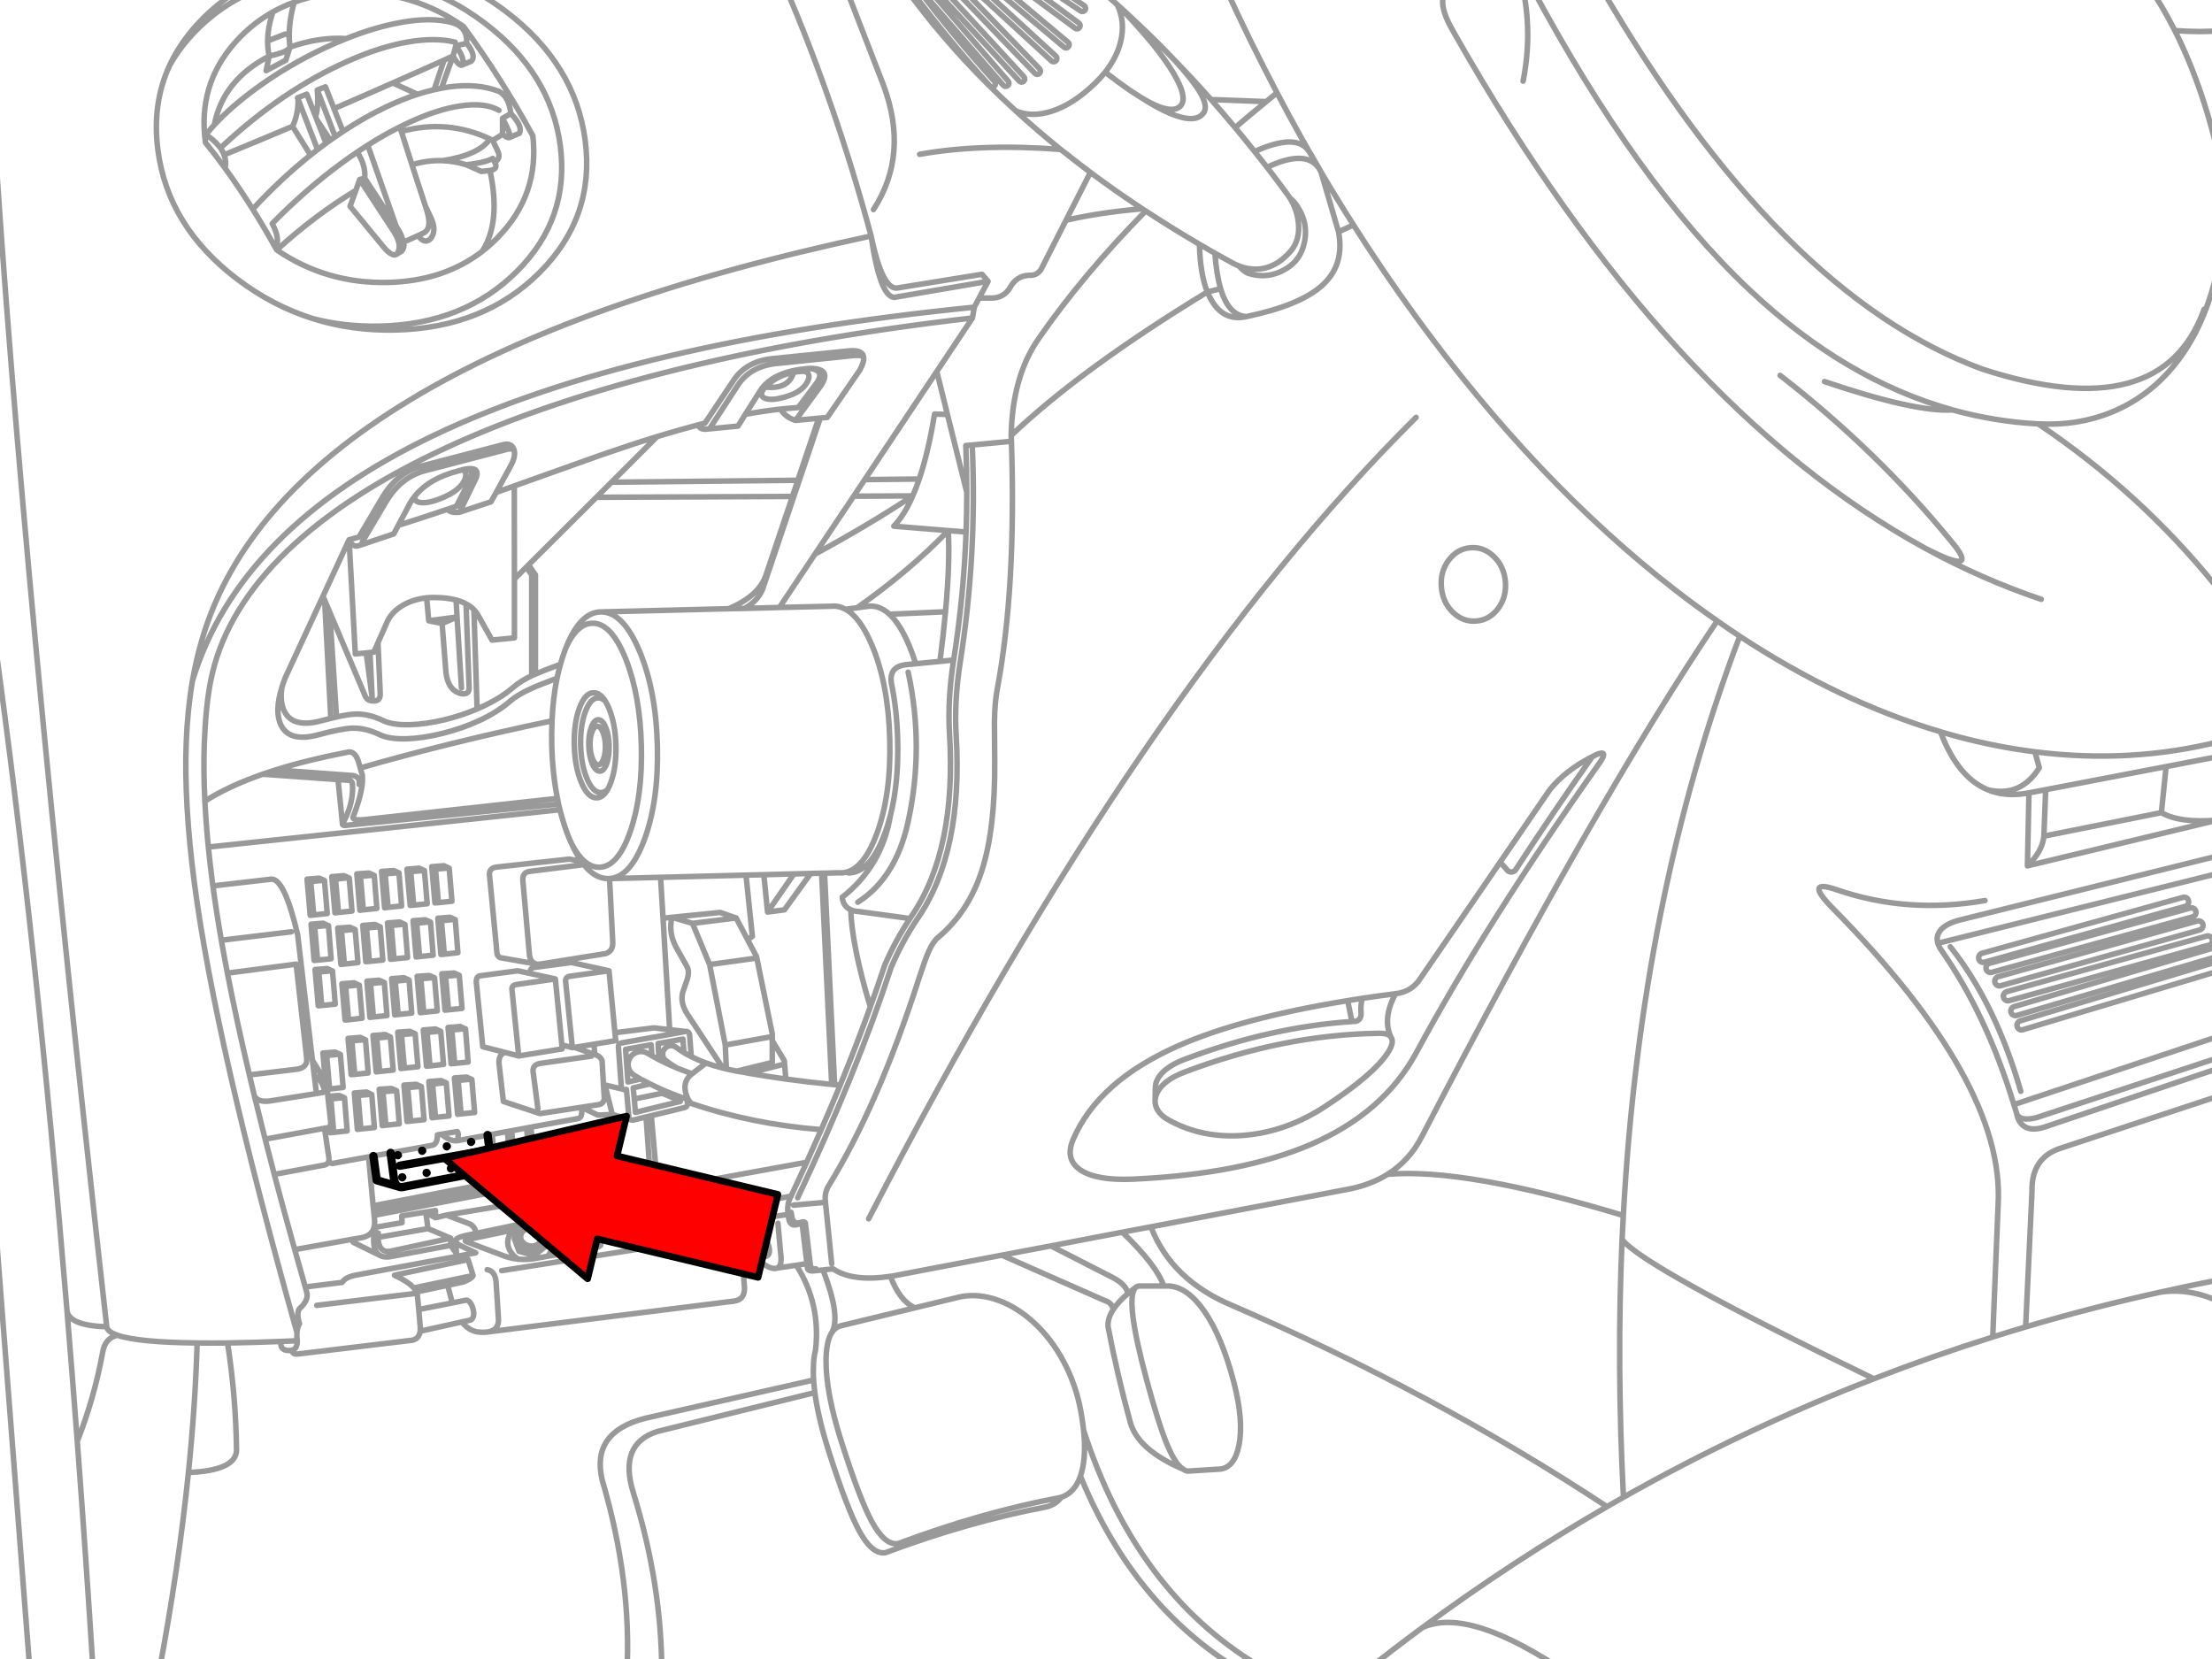<svg xmlns="http://www.w3.org/2000/svg" xmlns:xlink="http://www.w3.org/1999/xlink" preserveAspectRatio="none" width="400" height="300" viewBox="0 0 400 300"><defs><path d="M72.2 212.35q-.2.25-.2.55 0 .3.2.5.25.25.55.25.3 0 .5-.25.25-.2.25-.5t-.25-.55q-.2-.2-.5-.2t-.55.2m4.4-.8q-.2.25-.2.55 0 .3.2.5.25.25.55.25.3 0 .5-.25.25-.2.25-.5t-.25-.55q-.2-.2-.5-.2t-.55.2m-1-3.45q0 .3.2.5.25.25.55.25.3 0 .5-.25.25-.2.25-.5t-.25-.55q-.2-.2-.5-.2t-.55.2q-.2.25-.2.55m-3.15.25q-.2-.2-.5-.2t-.55.2q-.2.25-.2.55 0 .3.2.5.25.25.55.25.3 0 .5-.25.25-.2.25-.5t-.25-.55m9.6 2.4q-.2-.2-.5-.2t-.55.2q-.2.25-.2.55 0 .3.2.5.25.25.55.25.3 0 .5-.25.25-.2.25-.5t-.25-.55m3.9-.95q-.3 0-.55.2-.2.25-.2.55 0 .3.2.5.25.25.55.25.3 0 .5-.25.25-.2.25-.5t-.25-.55q-.2-.2-.5-.2m-4.65-2q.25-.2.25-.5t-.25-.55q-.2-.2-.5-.2t-.55.2q-.2.25-.2.55 0 .3.2.5.25.25.55.25.3 0 .5-.25m3.35-.8q.25.25.55.25.3 0 .5-.25.25-.2.25-.5t-.25-.55q-.2-.2-.5-.2t-.55.2q-.2.25-.2.55 0 .3.2.5z" id="c"/><path fill="#f00" d="M188.15-247.25v46h89.25v22.15l90.2-45.1-90.2-45.1v22.05h-89.25z" id="d"/><path id="a" stroke="#999" stroke-linejoin="round" stroke-linecap="round" d="M388.475-2.65q2.6 3.813 4.8 8.175 4.747.357 8.3 0m-8.3 0q5.322 10.586 8.3 24.4m-124.775-32.575q19.24 35.921 39.55 55.05 17.341 16.344 36.75 21.725l.075.025q7.447 2.057 15.2 2.5h.2q7.216.383 13.35-2.15 6.292-2.59 10.85-7.975 4.707-5.567 7.15-13.65 1.059-3.547 1.65-7.475m-71.65 23.6q16.424 5.558 23.175 5.125m-63.825-76.775q32.411 55.895 69.2 69.4 32.455 10.53 40.1-10.825m-177.175-58.575q4.546 9.984 9.525 19.425 2.854 5.439 5.85 10.7l.05.05q.821 1.432 1.65 2.85.206.308.375.675 2.886 4.892 5.9 9.625 5.361 8.441 11.125 16.375 21.843 30.087 47.125 49.7 3.757 2.904 7.525 5.525 2.036 1.429 4.075 2.775 18.015 11.836 36.3 17.275 1.674.502 3.35.95 6.939 1.824 13.725 2.675 17.295 2.21 33.6-1.9m-43.65 38.725q-.182.31-.1.65.094.331.4.5.295.17.625.075l36.3-10.1q.341-.096.525-.4.17-.297.075-.625-.081-.344-.375-.525-.295-.17-.625-.075l-36.325 10.1q-.329.096-.5.4zm2.25 3.05l36.3-10.025q.342-.083.525-.375.17-.31.075-.65-.082-.331-.375-.5-.296-.17-.625-.075l-36.325 10q-.33.096-.5.4-.182.31-.1.65.094.331.4.5.296.169.625.075zm-38.275-107.95q17.647 13.729 30.975 30.05 5.438 6.451-4.625 1.275 10.237 5.593 20.875 9.175m-.55-31.725q18.488 12.433 32.1 29.3m-136.85-108.6q-4.943.894-1.6 7.3l.85 1.525q38.388 67.502 85.175 93.025m-129.25-81.2q2.198 2.488 4.35 5.075 1.777 2.129 3.525 4.325m-14.225-16.25q3.219 3.325 6.35 6.85m4.05 29.65q.477.24.95.425 2.26.874 4.4.475 2.709-.528 4.925-3.05 1.848-2.105 1.45-5.375-.298-2.371-1.525-4.325-.213-.332-.45-.65-1.821-2.489-3.675-4.9m-45.475-10.225q3.905 3.573 8.15 7l.85.65q2.216 1.771 4.525 3.5 4.513 3.364 9.375 6.575l.625.4q4.701 3.083 9.725 6.025m16.35-8.375q.866.713 1.475 1.7 2.062 3.294.975 7.025-.719 2.503-2.9 3.925-3.279 2.121-7.025 1-.722-.236-1.775-1.375m-49.175 40.95q.004-4.219-.175-8.45m-2.2 38.775q1.822-11.521 2.25-23.15.129-3.582.125-7.175m-17.725 20.6l.35-.025m-4.55.575q2.638 1.431 4.775 6.5 2.972 7.068 3.225 17.05.261 9.987-2.35 17.05-2.235 6.069-5.45 6.925m7.925-10.3l.025-.075q1.481-5.939 1.275-13.6-.148-5.506-1.125-10.125m-16.95 93q10.712-22.786 16.925-41.75 2.062-4.78 4.85-8.9 8.156-11.986 6.875-33.05-.37-6.178.75-13.25 3.026-19.234 2.175-38.775m-3.375 38.475q-1.12 7.072-.75 13.25 1.293 21.064-6.85 33.05l-.3.45q-2.613 3.93-4.575 8.45-1.215 3.69-2.6 7.525-2.454 6.844-5.45 14.15-1.634 3.957-3.425 8.05-1.273 2.915-2.625 5.9-1.372 3.027-2.825 6.125m-.55 3.3l.2 1.1q.354 1.004 1.325.775 1.1-.38 1.075.225l.825 6.8.075.7q.063.676 1 .625m98.225-45.15l-.75.05q-14.908 1.011-30.225 6.825-4.378 1.654-5.225 4.325-.146.466-.15 3.2.008-.443.15-.9l.075-.2q.942-2.532 5.15-4.125 17.867-6.771 35.175-7 1.378-.02 1.95.5l.025-.075m36.55-50.45q-7.509 10.653-13.95 20.575m-3.85-56.75q1.855 1.816 2.075 4.575.219 2.749-1.325 4.825-1.55 2.068-3.95 2.25-2.396.198-4.25-1.6-1.843-1.816-2.05-4.575-.232-2.736 1.3-4.8 1.55-2.08 3.95-2.275 2.396-.198 4.25 1.6zm-18.65 86.85q.092.113.15.25l.05.125q.289.936-.775 2.55-2.597 3.932-11.25 9.625-7.007 4.61-14.675 5.25-7.594.631-13.725-2.8-1.472-.82-2.05-1.975-.364-.705-.35-1.45m42.625-11.575l-.125-.15m38.025-49.6q-20.57 29.022-33.325 52.675m-173.025-178.8q.314.227.5.15l.025-.025q.073-.061.125-.175.171-.401-.125-1.25-.328-.957-1.15-2.025l-.5 1.825q.595 1.132 1.125 1.5zm-1.125-1.5l-2.1 5.825q.669-.128 1.325-.225 5.261-.71 9.125.825 1.759.955 2.1 3.975 2.211 2.335 1.55 3.575l-1.825.775q-.261.166-1.225-.6l-1.775 1.125.975 2.05q.491 1.201-.6 1.875.671 1.304-.875 1.5 2.023 9.42-1.425 14.65 1.497-1.155 2.85-2.55 7.555-7.737 6.325-18.375-5.557-10.228-12.525-19.75-9.128-6.442-20.5-6.2-5.529.125-10.125 1.8-.957 3.365-.9 6.5l.025.4q.031.618.1 1.225 5.246-1.866 10.2-1.55 4.649-1.853 8.875-2.725 6.437-1.328 10.525-.075 2.509.817 2.375 3.65 1.814 2.326.8 3.25l-1.625.675m.825-3.925l-1.975.475m-2.6 7.65q-.657.121-1.325.275-1.471.335-3 .825-2.663.865-5.5 2.2-3.966 1.866-7.975 4.525-.7.462-1.4.95-.451.307-.9.625l-.775.55q-.55.404-1.1.825l-.425.325q-.64.493-1.275 1-5.427 4.334-10.45 9.775 2.098 3.347 4.1 6.95.951-1.432-.575-4.35 6-6.107 12.4-10.825 1.497-1.102 2.975-2.1.954-.646 1.9-1.25 2.937-1.862 5.8-3.3.538-.27 1.075-.525 5.514-2.635 9.9-3.275 4.407-.658 6.95.8m1.875 4.925q.479-.285-1.225-3.475v2.875m1.5-3.75l-1.5.875m-1.4 7.925l-.375-.675q-1.294.755-4.75 1.15l2.7 1.2 1.55-.175m.5-5.425l-.5-.275q-1.968 2.898-8.55 3.925 2.15.089 4.3.75m-9.825-32.45q6.992 2.175 13.125 6.825 11.972 9.07 13.675 22.225 1.695 13.164-7.875 22.7-9.554 9.543-24.775 9.875-6.319.135-12.075-1.35 7.024 2.217 14.875 2.05 16.016-.345 26.075-10.375 10.059-10.03 8.275-23.875-1.789-13.835-14.375-23.375-3.667-2.769-7.625-4.7m16 133q.168-4.137.9-7.7-3.312 1.232-4.75 1.9-2.377 1.072-3.775 2.275-2.177 1.918-5.575 3.5-3.158 1.451-6.725 2.325-3.495.862-6.45.95-3.066.071-4.725-.725-2.649-1.266-5-1.2-1.885.046-6.175 1.2-5.179 1.393-6.725-1.725-1.217-2.452.15-6.85.254-.829.6-1.725l6.825-14.75 4.725-10.225q.874-.231 1.775-.475l4.275-7.225q2.548-4.292 6.75-5.55l14.825-3.875q1.66-.528 2.15.725l.05.125q.38 1.227-.7 3.1m-2.525 4.625l3.275-1.175q6.516-2.306 15.925-5.675 5.304-1.837 9.9-3.25 3.947-1.205 7.375-2.1l1.275-.325 5.15-7.7q2.372-3.661 7.6-4.025l13.05-1.325q2.588-.301 2.875.975.196.868-.65 2.45m-7.175 8.7l-10.425 30.95q-.909 2.174-3.275 3.475m-69.1-12.05l4.275-7.225q2.547-4.292 6.75-5.55l14.85-3.875q.982-.316 1.55 0m41.825-6.4q3.286-.603 6.375-.95 1.627-.174 3.2-.275m-16.05 3.85l5.1-7.85q2.372-3.661 7.6-4.025l13.05-1.35q1.374-.159 2.1.125m-8.1 11.175l-3.775 11.225-.975 2.925-4.8 14.25q-1.27 3.746-6.725 6.05m-56.275-93.025l-4.475-2.05q-5.26 2.332-10.625 4.65l1.625 4.125m10.275-.825l.275.825q8.284-2.273 16.025 1.35m-25.975-18.15q-1.926.764-3.925 1.7-6.685 3.141-12.4 7.325-4.536 3.307-7.55 6.6l-.4.425-.125.15q-.637.739-1.2 1.475.74-.406 2.85 2.1 11.19-10.491 23.275-15.8 5.643-2.49 10.55-3.35 4.971-.873 8.6.025m-3.8 8.6l1.8-5.35q-4.594 2.07-9.275 4.125m-19.95-5.525q-1.033.369-2.4.675l-.55 2.625 3.55-1.875.75-2.375q-.304.579-1.35.95zm1.225-2.575q-.083-.863-.75-.725l-3.15 1.225q-.013 1.429.275 2.75-8.362 4.32-9.925 12.45m14.45-22.2q-2.014.727-3.85 1.75-.923 2.786-.95 5.25m-2.7 30.425q-2.448-3.897-5.025-7.45-1.734-2.377-3.525-4.6l-.025-.3q-.058-.414-.1-.825-1.017-10.332 6.35-17.9 2.704-2.772 5.975-4.6m-9.475 24.6q.414.64.65 1.25 6.256-2.565 12.375-5.15 1.066-2.205 1-4.925l-.1-.225 1.675-.675 1.6 4.05q.559-1.9.3-4.8l1.475-.575 1.55 3.95m-3.325 1.425l.225.575 2.425 3.7m.9-.625l-3.25-8.45m-16.85 11.725q.47 1.258.15 2.375m9.125 14.4l.25.425q6.86-6.259 14.3-10.775l.7-1.975.9-.225q.223-2.288-1.35-4.725m7.975-3.725l1.925 6.025q2.776-.855 5.55-.75m-15.7 5.375l-1.05 2.875 6.075 7.375q.776.959 1.45 1.275.495.25.8.075.127-.08.225-.225.924-1.409-.575-3.825l-6.225-9.525m12.975 7.15l-1.1-2.35.325 1.05q.931 3.192-.8 3.9l-.85.4q1.153 1.634 2.25.575 1.125-1.401.175-3.575zm-2.425 3l-2.65 1.2q.298.843-.325 1.625l-1 .6m1.325-2.225q-.313-1.425-1.3-2.85l-5.7-8.725m.55-5.975l5.15 14.7m2.85-11.15l2.425 7.45m-19.5-10.2l-3.525-9.125m3.4 3.725l1.65 4.25m-6.05-3.05l3.25 5.2m-11.45-30.7q-4.325 2.328-7.9 5.875-4.043 4.043-6.175 8.7 1.924-3.505 5.05-6.625 5.552-5.519 13-7.95m7.925 60.275q-7.294-2.294-13.7-7.15-12.568-9.536-14.35-23.375-1.077-8.267 2.075-15.175m41.4 83.075q4.207-1.317 8.875-2.9l1.625-.55m4.65-46.075q-6.996 5.379-17.1 5.6-11.073.236-20.025-5.875m49.775 85.15q-.101 2.136-.05 4.425.143 5.196 1.025 9.6.095.518.2 1.025.119.518.25 1.025.716 2.884 1.775 5.4.173.399.35.775 2.204 4.233 4.95 4.225 3.407-.003 5.65-6.475 2.238-6.45 2-15.575-.244-9.146-2.825-15.625-2.575-6.455-5.975-6.45-2.754.005-4.75 4.225-.152.375-.3.775-.427 1.173-.775 2.425-.351 1.225-.625 2.525m.625-2.525q-3.055 1.121-4.525 1.775l-.275.1q-2.364 1.085-3.75 2.3-2.177 1.905-5.575 3.475-.471.22-.95.425-2.739 1.173-5.775 1.925-3.495.849-6.45.925-3.066.071-4.725-.725-2.649-1.266-5-1.2-1.231.029-3.475.525-.488.113-1.025.25-.785.188-1.675.425-5.18 1.405-6.725-1.7-.843-1.697-.45-4.325m4.55 109.6l-.325-1.175q-.977-3.428-1.9-6.75-1.97-7.043-3.7-13.6-.854-3.247-1.65-6.375-1.023-4.012-1.95-7.825-.463-1.924-.9-3.8-2.332-9.899-3.975-18.4-.595-3.066-1.1-5.95-.91-5.21-1.525-9.825l-.075-.525q-.438-3.344-.75-6.5-.428-4.327-.625-8.3-.283-5.644-.1-10.575.26-6.673 1.15-11.175m15.6 117.85q-14.795-52.606-18.55-81.3-1.888-14.439-1.475-25.375.219-5.891 1.125-11.175m37.35 34.725l.475 5.975-2.45.25-.625.075-.55-6.575 2.175-.15.85.375.125.05zm1.45-.675l.575 6.55.625-.05-.525-6.05-.675-.45 2.2-.175.85.4.1.025.5 6-2.45.25m3.275-6.95l.575 6.55.625-.05-.525-6.05-.675-.45 2.2-.175.85.4.1.05.5 5.975-2.45.25m-2.625-5.825l-2.375.225m-11.225 1.1l.1.05.5 5.975-2.45.25-.625.075-.575-6.55 2.2-.175.85.375-2.375.25.525 6.025m3.325-6.975l.55 6.575.625-.075-.525-6.05-.65-.45 2.2-.15.825.375.125.05.475 5.975-2.45.25m4.475-.45l-.525-6.05-.65-.45m-1.45.675l-2.375.225m-4.1 9.35l.575 6.575.625-.075-.525-6.05-.675-.45 2.2-.15.85.375.1.05.5 5.975-2.45.25m1.85-6.275l-2.375.225m7.475 5.325l-.475-6-.1-.025-2.375.225.525 6.05 2.425-.25zm-2.425.25l-.65.05-.55-6.55 2.2-.175.85.4m-2.375.225l-.675-.45m4.475-.45l.55 6.575.625-.075-.5-6.05-.675-.45 2.2-.175.85.4.1.05.475 5.975-2.45.25m7.075-.675l-2.45.25-.625.075-.55-6.55 2.2-.175.85.375.1.05.475 5.975zm.85-6.675l.55 6.55.625-.05-.525-6.05-.65-.45 2.2-.175.825.375.125.05.475 5.975-2.45.275m-4.475.425l-.525-6.025-.65-.45m-1.575.625h-.025l-2.35.225m7-.65l-2.4.25m-3.325-9.15l-2.375.225m-8.975.95l-.675-.45m-3.9 7l.625-.075-.525-6.05-.675-.425.575 6.55zm-.575-6.55l2.2-.175.85.375.1.05.5 5.975-2.45.25m1.85-6.275l-2.375.225m1.225 14.225l-.525-6.05-.65-.45.55 6.55.625-.05 2.45-.25-.475-6-.125-.025-2.375.225m-.65-.45l2.2-.175.825.4m-.4 28.65l-.475-5.575 2.2-.175.85.375.1.05.5 5.975-2.45.275-.45.05m.15 1.275l2.05-.15.85.375.1.05.475 5.975-2.425.275-.65.05-.075-1.1m31.75-13.4l-4.075-1.05-1.175-11.7q.005-1.08.75-1.125l6.75-.9 2.2.475q.02-1.035.75-1.075l6.75-.9 6.8 1.5 1.075 11.2m-6.05-30.975q-.927-1.31-1.775-3.175m-45.825 29.275l-.575-6.55 2.2-.175.85.4.1.025.5 6-2.45.25-.625.05zm2.475-6.325l-2.375.225.525 6.05m-.525-6.05l-.675-.45m2.625 21.6l-.525-6.05-.675-.45m20.675-7.625l-2.45.25-.625.075-.575-6.575 2.2-.15.85.375.1.05.5 5.975zm-.6-6.025l-2.375.225.525 6.05m3.275-6.95l.575 6.575.625-.075-.525-6.05-.675-.45 2.2-.15.85.375.1.05.5 5.975-2.45.25m-6.65.6l-2.45.25-.625.075-.55-6.55 2.2-.175.825.375.125.05.475 5.975zm-.6-6.025h-.025l-2.35.25.525 6.025m4.1-6.45l-.675-.45m-5.925 1.125l-.1-.05-2.4.225.525 6.05 2.45-.25-.475-5.975zm-2.5.175l-.65-.425.55 6.55.625-.075m-1.175-6.475l2.2-.175.85.375m-6.375 6.775l-.525-6.05-.675-.45.575 6.55.625-.05 2.45-.275-.5-5.975-.1-.025-2.375.225m-.675-.45l2.2-.175.85.4m3.25 9.575l.525 6.05 2.45-.25-.5-5.975-.1-.05-2.375.225-.675-.45.575 6.575.625-.075m-1.2-6.5l2.2-.175.85.4m-4.4.55l.475 6-2.425.25-.65.05-.55-6.55 2.2-.175.85.4.1.025zm-1.95 6.25l-.525-6.05-.675-.45m6.175 15.775l-.55-6.575 2.2-.15.85.375.1.05.475 5.975-2.425.25-.65.075zm-2-5.675l.1.05.475 5.975-2.45.25-.625.075-.55-6.575 2.2-.175.85.4-2.375.225.5 6.05m4.525-.675l-.525-6.05-.675-.45m-2.575-8.975l-2.375.225m14.125 4.525l-.525-6.05-.675-.45.575 6.55.625-.05 2.45-.275-.5-5.975-.1-.05-2.375.25m-.675-.45l2.2-.175.85.375m-7 .65l.525 6.05 2.45-.25-.5-5.975-.1-.05h-.025l-2.35.225-.675-.45.575 6.575.625-.075m-1.2-6.5l2.2-.15.85.375m-1.375 15.925l-.55-6.575 2.2-.15.85.375.1.05.475 5.975-2.425.25-.65.075zm.65-.075l-.525-6.05-.675-.45m4.5-.65l.575 6.55.625-.075-.525-6.025-.675-.45 2.2-.175.85.375.1.05.5 5.975-2.45.25m-2.65-5.6h-.025l-2.35.225m6.875-.9l-2.375.25m-6.6 1.175l-2.375.225m2.225-20l-.65-.45m-9.375 13.65l-2.375.25m91.325-81.25l.35-.025q1.114.005 2.15.575m-44.2.475q-3.732.006-6.275 6.275m6.4-6.275q3.871.104 6.8 7.05 2.985 7.08 3.25 17.075.261 9.987-2.35 17.05-2.527 6.814-6.3 7.05h-.275q-2.363.008-4.375-2.525m-10-54.2l1.25 1.8v17.95m-1.65-19.35l.975 1.4v17.95m13.325 4.9q-.957-1.532-2.125-1.525-1.552-.004-2.575 2.775-1.029 2.788-.925 6.725.102 3.939 1.275 6.725 1.171 2.781 2.725 2.775 1.174.004 2.05-1.55-.578.608-1.275.6-1.41.006-2.475-2.5-1.058-2.505-1.15-6.05-.085-3.555.85-6.075.924-2.505 2.325-2.5.691-.002 1.3.6.324.535.625 1.25 1.173 2.788 1.275 6.725.104 3.939-.925 6.725-.257.7-.55 1.225m-.375-11.2q.575 1.356.625 3.275.052 1.932-.45 3.3-.496 1.357-1.25 1.35-.769.007-1.35-1.35-.575-1.368-.625-3.3-.052-1.919.45-3.275.508-1.369 1.275-1.375.756.006 1.325 1.375zm-.525.825q.434 1.014.475 2.45.032 1.449-.35 2.475-.378 1.023-.95 1.025-.57-.002-1-1.025-.434-1.026-.475-2.475-.033-1.436.35-2.45.378-1.023.95-1.025.57.002 1 1.025zm-3.425 24q-.214-.273-.425-.575m-13.775 34.55l2.425.625-1.225-12.05q-.048-.685.7-.85l7.15-1.025-4.6-1m-11.65 10.025l-.1-.025-2.375.225.525 6.05 2.425-.25-.475-6zm-1.95 6.25l-.65.05-.55-6.55 2.2-.175.85.4m-2.375.225l-.675-.45m2.35 15.625l-.525-6.05-.675-.45.575 6.575.625-.075 2.45-.25-.5-5.975-.1-.05-2.375.225m-.675-.45l2.2-.15.85.375m15.2-18.125l1.175 11.925 1.9.5-1.225-12.025q-.048-.697.7-.875l7.15-1m-6.225 13.85l-.4.05m7.7-2.7l.15 1.425-3.925.65m-5.825.125l.05.725-7.85 1.275m13.625-2.125l-3.525.575m23.775 2.825q-1.427-.52-2.675-1.15-.69-.346-1.325-.725-.737-.452-1.4-.95-.506-.383-1.125-.3-.621.093-1 .6-.383.504-.3 1.125.095.621.6 1 .887.678 1.9 1.275m8.375.05q-1.617-.404-3.05-.925m25.425-34.525q-.54.15-1.1.15l-.3-.025m-2.6.075l1.825 38.25m-.525-.05l-1.825-38.2m-17.85 35.25l.625.15q.909.218 1.875.4m1.6.275l-.05-.025q-.793-.115-1.55-.25m19.075-31.45q7.187-5.623 8.725-14.85m-78.075 28.925l-2.375.225m1.625-10.3l-2.375.25m1.3-9.55l-2.375.225m1.55-146.3l1.625-.75m61.125 209.1l.2 1.1q.354 1.004 1.325.775 1.1-.38 1.075.225l.9 7.5q.063.676 1 .625m-.075 14.7q-.256.954-.35 2.225-.045.613-.05 1.3-.01.899.05 1.875.07 1.09.225 2.275.634 4.815 2.7 11.2 3.169 9.84 5.275 13.725 2.381 4.43 4.8 4.025 15.033-5.624 29.075-8.275 1.659-.393 2.725-1.75l-.425.1q-14.042 2.651-29.075 8.275-2.419.405-4.8-4.025-2.094-3.873-5.25-13.7-2.331-7.18-2.85-12.375-.16-1.592-.15-3 .027-3.178.875-4.775l.2-.325q.583-.871 1.475-1.15l13.5-3.275m-72.65-14.075q.396-.366.95-.625 1.421-.696 3.05-.3l.25.05m-4.25.875q-.224.22-.4.475-.304.435-.45.975-.146.535-.1 1.05.076.824.625 1.6.52.739 1.3 1.175m2.7-5.5q.76.174 1.175.75.31.421.3.875-.019.173-.075.35-.17.634-.825.95-.652.329-1.4.15-.773-.187-1.2-.775-.407-.57-.225-1.2.072-.263.225-.475.226-.318.625-.525.652-.304 1.4-.1zm1.475.15l.85 2.275-.25.875-1.9 1.525-2.775-.75-.85-2.3.225-.85 1.925-1.55 2.775.775zm-.9-.8q1.455.418 2.275 1.575.882 1.261.5 2.65-.216.82-.8 1.4m-.225-2.55l-1.9 1.55-.25.85m-2.775-.75l.25-.85-.875-2.3m3.65 3.05l-2.775-.75m-12.275 10.175l2.375-.475q.38-.086.75.35.349.416.55 1.075.47 1.606-.375 2.15l-1.6.35m-23.175-34.275l-.525-6.05-.525-.35m-6 27.6l10.275-1.85 1.75-.3m-3.125-25.35l-2.375.25m22 36.875l-6.1 1.2m.25 3.925l7.55-1.675m81.9-2.55l8.35-2.025q3.285-.604 6.775.675 3.424 1.25 6.475 4.075 3.096 2.874 5.25 6.875 2.282 4.224 3.175 9.1.331 1.807.5 3.425 9.401 29.139 31.65 42.575m-31.65-42.575q.474 4.548-.35 7.575-.103.377-.225.725 9.624 23.502 28.925 35.175m-28.925-35.175q-1.041 3.023-3.45 3.825m-127.175-72.65l-.675-.45m211.35-182.975q1.745-8.828-.15-17.325m-108.8.575q-.012.24.15.425l14.8 17.075q.16.182.4.2.241.013.425-.15.183-.159.2-.4.013-.241-.15-.425l-14.8-17.075q-.16-.182-.4-.2-.241-.013-.425.15-.183.159-.2.4zm-1.125-.575q-.235-.027-.425.125-.192.141-.225.375-.039.246.1.45 6.409 8.62 14.2 17.25.161.171.4.175.243.012.425-.15.184-.161.2-.4.012-.243-.15-.425-7.763-8.58-14.15-17.15-.141-.204-.375-.25zm4.325 1.425l14.625 15.875q.162.183.4.2.244.012.425-.15.171-.162.175-.4.011-.243-.15-.425l-14.6-15.875q-.175-.184-.425-.2-.231-.012-.4.15-.184.174-.2.425-.012.231.15.4zm23-1.425l3.075 1.975q.197.128.425.075.239-.049.375-.25.129-.196.075-.425-.05-.239-.25-.375l-1.55-1m173.15 138.6l.8 2.875q-3.354 5.391-9.3 4 3.122 1.288 7.025.625l.175-.05.225-.025.275-.05 2.75-.525 21.775-4.175 9.875-1.9m-10.725 10.225l-21.25 4.25q-.237 2.733-2.975 5.375l34.375-8.275q-6.802.591-10.15-1.35l.85-8.325m-40.8-6.3q3.089 8.248 8.575 10.5m42.1 50.225l-31.75 10.725q-3.77 1.233-4.925-1.575l-.25-.9-.025-.125q-.221-.717-.45-1.425-4.928-16.196-13.05-27.825-.503-.706-.7-1.35-.338-1.163.3-2.125.986-1.474 4.05-2.175l46.8-11.625m-42.625 8.2q-14.054 2.442-26.8-1.95-6.036-2.077-.8 3.275 31.267 31.629 29.975 53.675l-.975 23.925q2.963-.938 5.95-1.825l1.15-24.5q-.147-6.198 5.35-7.875l28.775-9.5m-39.8-19.825l35.975-10.075q.344-.096.525-.4.17-.31.075-.65-.096-.331-.4-.5-.31-.17-.65-.075l-35.975 10.075q-.331.096-.5.4-.17.31-.075.65.096.331.4.5.297.17.625.075zm2.275 5.3q.312.17.65.075l35.95-10.575q.332-.097.5-.4.17-.299.075-.625-.109-.333-.425-.5-.299-.17-.625-.075l-35.95 10.575q-.333.097-.5.4-.17.299-.075.625.096.332.4.5zm-1.75-3.2q.095.344.4.525.298.17.625.075l36.15-10.05q.332-.096.5-.4.17-.297.075-.625-.096-.344-.4-.525-.298-.17-.625-.075l-36.15 10.05q-.332.096-.5.4-.17.297-.075.625zm39.275-6.575q-.147-.015-.3.025l-35.95 10.8q-.333.11-.5.425-.158.3-.05.625.097.333.4.5.299.158.625.05l35.775-10.725m-48.9-4.275q8.154 10.245 12.75 26.15m-15-26.775l51.15-12.75m-34.95-1.25l.275-13.2m3.025-.575l-.325 8.4m-4.95 50.1q.519 1.543 3.55.825l33.375-11m0 40.25q-5.524 1.072-10.975 2.3 5.34-.857 10.975 1.825m-35.275 4.45q11.965-3.536 24.3-6.275m-76-118.625q-17.927 47.194-21.05 104.75-.122 2.154-.225 4.325 3.691 4.937 45.525 25.2 10.593-4.11 21.5-7.55m3.825-42.025l37.4-12.475m-178.225-164.2q2.742-2.346 5.625-4.7l-9.975-.375m7.875 9.4q7.736-3.492 9.9.075m-7.8-9.1q.967-.8 1.95-1.6m-32.9-19.425q2.015 1.702 4 3.475 1.635 1.476 3.25 3 2.321 2.176 4.6 4.45l.025.05.9.9 1.85 1.925m-10.625-10.325q1.634 1.686 3.05 3.25 4.743 5.201 7.05 9.025 2.979 4.962 1.075 6.3-1.805 1.267-6.675-1.65 2.877 1.844 5.1 2.775 4.628 1.924 6.05-.15.787-1.166-.625-3.6-1.226-2.121-4.4-5.625m-10.625-10.325q1.521 3.181.6 6.8-.698 2.803-2.775 5.425 2.398 1.853 4.5 3.3l.05.025.1.075 2.025 1.3m10.375 26.425q1.387.818 2.8 1.625 1.658.932 3.35 1.85m6.075-17.4q-1.119-1.439-2.25-2.85m-9.975 16.775q.119 5.34 1.425 8.625l2.4-.6q-.754-2.558-1.025-6.4m19.15-14.75l.05.1 3.15 10.775 2.7-1.25m-15.625-10.425q6.962-3.287 9.35.125m-49.975-33.025l6.925 4.65q.196.128.425.075.238-.048.375-.25.128-.195.075-.425-.036-.238-.225-.375l-5.475-3.675m-6.675 0l10.475 7.75q.191.152.425.125.234-.046.375-.25.152-.191.125-.425-.033-.234-.225-.375l-9.2-6.825m-6.825 0l13.325 11.175q.185.162.425.15.229-.03.375-.225.163-.185.15-.425-.018-.229-.2-.375l-12.275-10.3m-5.625 0l14.9 13.675q.181.161.425.15.238-.016.4-.2.162-.181.15-.425-.004-.238-.175-.4l-13.975-12.8m-5.15 0l15.325 15.925q.176.172.425.175.233-.001.4-.175.172-.164.175-.4.011-.245-.15-.425l-14.55-15.1m26.4 15.7q-.819 1.026-1.85 2.025-3.864 3.752-7.775 5.025-3.712 1.193-6.575-.075-2.682-2.451-5.2-4.975-8.239-8.247-14.75-17.25m-21.825-.45q9.298 21.652 15.65 45.325 2.091 10.07 4.9 9.375l15.15-2.45 1.1 1.275-1.625 3.025h2.125q2.311.027 3.45-1.85 1.157-2.159 3.45-2.275 1.438.127 2.2-1.1l4.5-8.85 4.4-8.65m-30.875-3.275q11.209-1.979 25.5-.875m-14.75 26.875l-.875 1.65-.325 1.95-6.45 9.675 1.925 7.775 3.5 14.075m-.175-8.45l8.25-.775-.05-1.05q.221-10.686 4.925-17.45 7.936-11.482 19.4-23.15m-32.475 58.05l-3.225-.25q.329 5.725-.5 14.675-.375 4.142-1 8.975l2.475-.25m-3.05-52.175l-13.025 19.55 9.85-.1q1.633-4.819 2.775-11.75l2.325.075m-14.95 11.775l-2 3 10.675-.05q.617-1.4 1.175-3.05m54.5-34.425q1.455 4.876 4.675 5.05 9.679-2.029 13.675-5.625 4.12-3.704 2.975-9.7m-23.725 10.875q.389.935.875 1.7 2.194 3.582 6.075 2.775l.125-.025m-42.55 21.5q12.636-12.03 35.475-25.95m-25.55-12.975q5.962-1.385 13.775-2.075m-45.35 85.85q-.482-3.027 2.575-3.4l1.825-.175q-.542-1.749-1.225-3.35-1.619-3.845-3.525-5.6-1.6-1.472-3.4-1.475m-.35.025l-2.1.275-2.1.275m.2 47.525q.175.142.325.15 3.945-.002 6.55-7.075.6-1.611 1.05-3.375m4.575-27.375l4.375-.425m-19.575 108.925l-1.15-11.275q-.156-1.559.525-2.7 9.063-14.726 16.375-37.55 1.158-3.53 1.775-4.925.8-1.798 1.675-2.525 5.492-4.585 7.9-11.975 2.488-7.592 2.375-20.075-.058-6.215-.05-6.95.059-3.515.5-5.875 3.455-18.362 2.575-44.875m-39.85 136.5q-.793 1.362-.55 3.3m4.5 10.225l1.825-.175 1.825-.2q3.5 2.378 10.375 1.35l.75-.125 19.4-3.7 8.875-1.675 12.9-2.475 5.175-.975 36.175-6.9q3.764-.807 6.625-2.6 3.944-2.467 6.175-6.8 31.481-60.722 53.425-93.275m-59.125 75q-.501-1.188-.5-2.525-.018-2.307 1.45-5.05-3.097.391-6.025.825-.315 1.323-.2 2.65.06 1.187-.9 1.5m-90.1-21.525q6.831-4.374 9.05-14.375 3.011-13.589.05-27.225m125.175 16.2q1.459-2.201-.725-1.3-.368.183-.725.375m-13.95 20.575q-.65.526-1.3.1l-1.425-1.6-14.475 21.1q-1.511 2.344-4.45 2.7m-6.025.825q-1.331.209-2.625.425l.775 3.775m6.925 2.55l.1.225.2.375m4.375 2.55q-5.917 10.833-18.925 16.475-12.483 5.413-32.225 6.325-6.675.299-9.575-1.675-2.817-1.927-1.3-5.475 4.496-10.539 19-16.95 11.451-5.055 30.65-8.175m27.575-25.05l8.95-13.05q2.814-3.538 7.725-6.025m-135.175-139.475l6.975 18.025q4.681 12.55-1.8 22.525m-65.7 46.525l-2.525 4.625m65.775-22.15l-5.9 8.575-1.275.125m-13.7 34.425l6.325-.175 6.425-9.65 7-10.475m-91.25 7.875q.625 1.513 1.875 1.025l6.2-2.075.825-1.55 2.175-4.1q.37-.616.825-1.175 2.582-3.24 7.95-4.6.343-.101.65-.175l.3-.075q3.551-.717 1.725 2.475l-2.55 5.275 5.675-1.875.95-1.7m-14.7.675q-.22 1.091 1.275 1.175 1.621.093 4.35-1.175 2.442-1.145 3.3-2.775.356-.695.275-1.25-.088-.538-.6-.75m-1.1 6.6l2.375-4.6q1.094-2.206-.975-2.075m9.075 3l.025 16.825 2.15-2.15.4-.4 12.275-12.225 2.725-2.725 8.25-8.25m25.525-5.25l3.475-4.65q1.261-2.111-1.35-2.425-6.298.381-8.8 3.725l-2.9 4.575m11.325-6.075q.336-.748.075-1.225-.252-.508-1.1-.475-.814.037-1.575.175-.846 3.115-5.125 2.675-.58.612-.65 1.125-.081.574.5.85 1.345.655 4.525-.45 2.504-.867 3.35-2.675zm.375-2.225q4.414-.004 1.525 3.725l-4.15 5.675 4.2-.4.275-.025m-4.825-8.275q-2.815.514-4.9 2.45l-.225.225m-3.6 4.925l-1.325 2.125-5.15.5-.9.075q-.852-.064-1.2-.775m5.575 33.225l2.85-.05m9.225-34q-1.848-.59-2.7-2.05m-30.575 13.225l33.7-.35m-.975 2.925l-35.45.15m49.675-47.25q1.581 10.919 4.175 11.1l16.975-2.9m-115.55 46.725l1.125 20.65 1.975-.175.675-.075.7-.075.75-1.7 1.8-4.075q.989-1.812 3.125-2.925 1.755-.908 3.875-1.125.658-.058 1.35-.05 2.282-.003 3.975.45 1.001.271 1.8.7.824.439 1.425 1.05.349.359.625.775l2.65 4.725 4.05-.4v-10.65m-8.75 4.5l.55 14.95q.158 1.496-1.375 1.3-2.364-.514-2.8-3.75l-.7-8.95-2.425-.5-.375-4.15m-18.75-.275l.3.675.925 2.2 6.425 15.175q.39.959 1.675.875 1.129-.047 1.025-1.45l-.4-9.075m-31.3 28.65q4.255-2.709 10.45-4.875 1.143-.397 2.35-.775 5.801-1.826 13.125-3.225 1.148-.207 1.8 1.575l.375 1.3q15.942-4.591 34.675-8.525m-49.975 8.875l14 1.025q1.286.234 1.1 1.6m-17.45-1.85l13.625.975 1.575.1q.985.048 1.025.6.265 3.425-1.55 6.85-.216.259-.25.425-.062.294.4.325l38.675-3.875m-.2-1.025l-34.8 3.825q-2.677.281-2.05-.725 1.826-4.804 1.575-7.3l-.375-1.3m-4.3-9.225l-1.225-18.95m-.925-2.2l1.125 21.4m6.4-11.825l1.075 8.125-.4-8.2m-32.1 5.125q.7-4.027 1.8-7.7 7.375-24.824 37.45-43.05 30.257-18.344 83.475-29.7m-119.425 80.45q2.336-11.821 12.55-22.225 10.213-10.385 27.75-18.85 17.704-8.56 42.025-14.725 24.829-6.301 55.425-9.825m-141.05 65.625q16.702-55.042 141.375-67.575m-137.675 104.65l10.625-1.225q2.35.032 4.7 10.05l2.675 22.725q1.773 2.746 2.375 4.25m.275.975l.15 1.275m.325 5.475q-.19.208-.55.225l-.4.075.8 5.3q.061.485-.075.8l.675.275 6.575-1.2 11.55-2.1q.906-.222.9-1.875l.725-.125 2.875-.475q.355.438-.025 1.65l6.325-1.15 2.75-.525.775-.125 2.7-.5.775-.15 8.5-1.55q.899-.093.65-2.05l-7.5 1.15-6.625-2.2-.8-6.975q-.022-1.594 1.15-1.875m19.825-3.575l7.025-.875 2.875.325-1.2-20.15-.45-7.4-9.225.225.575 11.375q.131 1.761-1.325 2.2l-11.85 1.9q-.297.035-.55 0l-.075-.025h-.025l-6.075-1.075q-1.001-.014-1.05-1.1l-1.3-13.55q-.294-1.625 1.225-1.8l13.2-1.45 2.175.425m-48.65 35.975l.725 6 1.225-.2q.597-.604-.975-2.8m1.675 2.225l-.05-.325q-.079-.288-.225-.65m-17.75-20.025l12.425-1.625 1.9 16.925q.238 1.802-1.775 2.075l-8.575 1.025m-5.075-24.35l12.675-1.525m8.425-27.525l.8 7.975m79.025-39.1l9.45-.225m-44.825 46.725l-9.6 1.2q-1.586.111-1.425 1.7l1.2 13.55q.258 1.322 1.225 1.525m11.725-63.675h.125l22.95-.575m-49.3-1.575l.175 3.075.8 12.825m2.825 3.8l-.575-17.95m21.275 80.725l-8.95 1.275q-1.972.152-1.575 1.925l.825 6.35m7.875-.3l3.125-.475q1.003-.206 1-1.275l-.15-2.35-.25-4.325q-.349-.863-1.325-1.1l-3.65-1.3m3.525-.575l.125 1.875m1.575 5.425l.275.075 3.275.775q-.119-.061-.2-.175-.113-.145-.125-.325l-.525-7.2q-.021-.237.125-.425.155-.2.4-.25l5.875-1.05h.075l5.65-1.025-2.85-.325m1.25 6.9l.75.3q.946.379 1.925.725l.125.05 2.525-1.95m3.05.925l-6.45-9.8q-1.279-1.938-.825-3.875l.775-2.25q.549-1.604-.075-2.575l-1.9-3.375q-1.428-2.7-.725-5.4l-1.625.175m2.45 27.05q-1.639-.682-3.175-1.475-.659-.339-1.3-.7l-.775-.45q-.824-.49-1.75-.25-.93.229-1.425 1.05-.504.836-.275 1.775.242.929 1.075 1.425.544.332 1.1.65.836.452 1.7.875 2.602 1.318 5.475 2.35.632.22 1.275.425v-.35q-.764-1.838-.1-3.15.322-.61.975-1.1m-5.975-2.55l-.175-2.925 4.5-.8.175 2.45m-7.85 4.775l-2.05.475-.075.025-.15.025-.425-5.9 4.625-.825.125 2m-5.2 6.05l.075.05q.185.054.375 0l.15-.025.45 5q.014.181.125.325.075.095.175.15l.125.05q.174.065.35.025l2.325-.575.95-.225 6.05-1.475q.215-.051.35-.225.133-.178.125-.4l-.025-.875.175.075-.175-.425m-1.275-.075l.025.825-8.125 1.975-.2-2.425-.2-2 3.025-.725m34.175-38.175l-2.6.075m1.825 38.25l1 .075m-32.475-37.575l15.45-.4 3.225-.075 5.45-.15 3.025-.075 1.975-.05h.525m3.2 4.35q.184 1.675 1.55 2.275.654.285 1.575.325l9.125 1.25m-20.975-8.075l-4.775 6.9 3.05-.4 4.75-6.575m-25.075 7.925l8.7-.875 2.9 1 2.05 3.9.875-.575-1.15-11.075m-3.55 35.05l-.2-4.325-2.825-14.55-3.1-7.45-3.7-1.1m13.65 4.025l1.625 3.075 2.85 13.975v1.225l2.175 3.625.275 3.325q4.129.567 8.3.975m-25.175-29.125l7.9-.975m5-7.825l.675 6.75m-13.8 26.15l-.3-3.975q-.016-.179-.125-.325-.107-.152-.275-.225-.158-.062-.325-.025h-.025m9.275 7.175l6.425-1.575v-3.95m-4.825 5.8l.15.025.4.075 5.95-1.525m-10.175-3.575l8.05-1.45m-10.875-13.1l7.95-1.1m14.125 22.775l.525.05m-15.55-2.075q3.347.578 6.725 1.05m11.75-30.6q.162 6.286 3.525 17.55m-77.425-69.325l2.7-1.175-5.125.675m5.575-19.625q-1.561.198-2.2-.525m20.35 54.325l-63.575 6.75m105.825 64.75l5.15-.45m-24.2-18.625l.525.675q10.975 3.75 23.525 4.75m-60.4 25.325q1.63.243 1.65 2.9l.375 5.85q.209 2.136-1.85 2.5l44.5-5.575q1.93-.279 1.85-2.425l-.375-5.1-.225-3.25-.075-.8q.021-.612-.2-1.075-.345-.697-1.25-1.05l-.6-.2-4.425-1.55q-1.542-.19 1.225-.825l14.35-2.7m-11.15 5.075l7.4-1.3 3.2-.475m-3.2.475q-1.035 1.446-4.725 2.075-.65.237-.825.475m.275 1.875l3.925-.575q.665-.071 1.05 1.35.396 1.441-.325 1.875l-2.525.35 2.85 1.625q.998.424 1.55.175.959-.409.6-2.8l-.475-5.3m-4.525 6.3l-1.9.25m6.3 1.55l3.45-.5 1.925-.3m4.525 12.425q1.606-2.922-1.625-11.275m16.6 6.85q-2.766-1.295-4.4-5.7m-13.55 13.35q.97-8.389-3.475-15.35m-38.85-28.575l2.975 1.425 2.6-.125-1.325-5.325m8.375 5.55l.975 11.175q-.768.913-1.15-.1l-3.9.25-17.5 3.525q.234 1.255-.85 2.15 1.777.609 2.075 1.9l3.1-.625 2.825-2.1 42.525-7.75m-35.15-8.65l3.3.95m3.575 10.35l-.775-10.85m-20.825 1.85l.825 8.275q1.695 1.094 3.9 1.475 2.41.399 5.425-.05l7.55-.45m-16.875-.975l.225 2.175 3.675-.7m-3.675.7l-.825 1.075 9.925-1.825m-13.475 3.775v.725l2.05.575q.896-.588.625-1.825l-2.675.525zm4.35 4.25l3.6-.75 7.25 3.425q1.704 1.042-.325 1.425l-5.1.925-3.45.6-1.675.3q-1.867.385-3.575.225-1.403-.129-2.7-.625l-6.6-2.5q-.792-.25.425-.5l7.9-1.65m-.25-17.95l.925 10.3-25.8 5 .075.725q.075.843-.1 1.475l5.075-.875-.05-1.225 6.1-.975v1.3l1.975-.475 11.3-1.875.65.175m2.05.575l.625.15m-27.775.2l25-4.825-2.75-.4-22.35 4.325.1.9.075.825m28.575-4.425l-1-11.375m-5.4 9.75l-.825-8.6m2.75-.525l.825 9.525m-13.825 6.075l-1.75-.925.4 2.9 4.1 1.725v1.3l1.05 1.525-.15-2.3q-.068-.585 1.675-.975l1.95-.4q.075-.978-1-1.7l-4.3-1.625m1.825 7l.05.475 3.425-.65-2.875-1.35q-.714-.424-.75-.775m.2 2.775l2.05.575.9 2.875q-.234.588-1.775 1.175l-2.825.6.7 2.65.175.525m1.7 3.45q1.184 1.52 2.8 1.8 1.149.136 1.95 0m-2.25-17.8l11.4-2.4m3.2.15l1.825 5.775m44.9 25.25l-28.45 7.025q-7.118 2.262-4.375 11.075 5.167 16.634 5.15 32.775m-6.325 0q.935-16.735-4.45-35.05-2.079-8.667 7.75-11.175l30.475-6.925m-56.4-19.775l42.05-6.625m-67.45.675q1.251-.217 1.85-.975l.2-.25q.159-.284.25-.625m-.975-12.775l.825 8.85m-7.85-14.325q.266-.323.15-1.075l-.475-4.275v-.125m-2.075-.5l-8.325 1.325q-2.226.326-2.9-.9m13.4 11.95q-.173.383-.625.525l-9.175 1.725m-1.65-6.375l10.725-1.975m-5.9 40.15q1.003-.218.975-1.725-1.509.069-2.95.125-.223 1.901 1.975 1.6.1.763 1.05.675l20.75-2.5q1.215-.274 1.4-1.625.076-.57-.025-1.325l-.225-2.6-.25-2.575q-.037-.301-.175-.6-.164-.363-.475-.725-1.002-1.15-3.5-2.3l13.325-2.825m-29.125 6.125q.192 1.375-1.375 2.75-.565.797 0 2.725-.394.639-.45 1.6-.056.664.05 1.475m-54.875-219.9q5.179 81.845 20.425 217.375.129.901 1.925 1.525 3.695 1.285 14.425 1.4 2.551.033 5.5 0 4.385-.063 9.65-.275m24.5-8.95l5.65-1.2m-13.775-9.575l.4.15h.825l-1.025-.4m.2.4v1.225q-.01 2.076 1.05 2.75l.05.025q.838.496 2.3.175l10.525-1.975m-13.1-2.2q-.03.399-.025.75l9.025-1.575m-8.775 4.8l-4.75-2.325q-.174-.247-.3-.525m-8.375 8.6l6.675-.825q.555-.957 2.525-1.325l18.2-3.375m-14.225-3.45q.051 3.104 2.625 2.425l10.5-2.275m-24.225 12.15l17.6-2.125m-75.85-118.2q7.564 54.471 13.1 121.375.467 2.613 7.175 2.825m1.925 1.525q-2.271.521-2.675 3.175-1.493 8.126-4.575 16.025 1.539 20.479 2.9 42.05m-4.75-65.6q.956 11.588 1.85 23.55m21.675-17.8q-.334 11.275-1.575 23.425 8.547-.346 8.7-4-.121-9.712-1.625-19.425m44.4-12.2l-10.725 2.25m5-27.8q1.574 1.33 2.85 1.175m-48.6 60q-1.768 17.324-5.375 36.425m179.425-80.85q3.744 9.745 15 14.35 36.411 15.786 67.475 36.25 1.484-.857 2.975-1.7-1.243-24.097-.25-46.625m-47.025 78.575q5.422-4.319 10.95-8.4 16.202-11.94 33.35-21.85m2.95-52.65q-28.543-8.642-42.625-7.45m-60.875 12.95l11.225 5.75q2.503 1.332 2.65 2.9.653-.554 1.425-1.125l.05-.05q.273-.223.65-.225h4.4q-1.302-3.774-7.5-9.725m7.5 9.725h.95q3.38.216 6.425 4.625 3.163 4.592 5.3 12.8 1.79 6.944.925 11.325-.765 3.959-3.3 4.35l-5.975.375q-.225-.033-.45-.125l-.025-.025q-.2-.087-.4-.225-8.098-3.449-9.5-8.425-2.375-8.65-4.025-17.3-.124-1.462.9-3.075-.108-1.258-1.575-1.7l-18.525-8.175m24.175 5.85q-1.994 1.932 2.025 16.8 2.229 8.267 3.825 11.95 1.361 3.163 2.7 4.075m-12.625-28.8q.892-1.393 2.65-2.9m53.325 60.35q8.447-3.822 26.375 8.4m-27.55-227.225q-49.5 49.075-99 144.925m-42.375-21.675l5.05-1.025 2.775 1.15m32.475-88.95q9.504-6.704 16.475-13.95l-9.85-.8q1.893-1.956 3.425-5.475-7.971 5.263-17.675 10.525m23.6 10.425l-10.125.45m132.725 159.675q21.877-12.351 45.275-21.425m-340.425-37.6l7.025 90.975" fill="none"/><path id="b" stroke="#000" stroke-width="1.5" stroke-linejoin="round" stroke-linecap="round" d="M70.625 208.475l.6 4.5q.13 1.284.85 1.6l.225.075q.39.082.925-.075l13.8-2.65q1.834-.425 1.75-2.05l-.6-4.625m-16.1 9.325l-3.95-1.15-.6-4.375m4.775 1.75l15.25-2.7" fill="none"/><path id="e" stroke="#000" stroke-width="3" stroke-linejoin="round" stroke-linecap="round" d="M-.006 18.385h74.298v-18.382l75.11 37.555-75.11 37.576v-18.444h-74.298v-38.304z" fill="none"/></defs><use xlink:href="#a"/><g><use xlink:href="#b"/><use xlink:href="#c"/></g><g transform="matrix(-.326 -.078 -.078 .326 182.74 311.262)"><use xlink:href="#d"/><use xlink:href="#e" transform="matrix(1.201 0 0 1.201 188.2 -269.3)"/></g></svg>